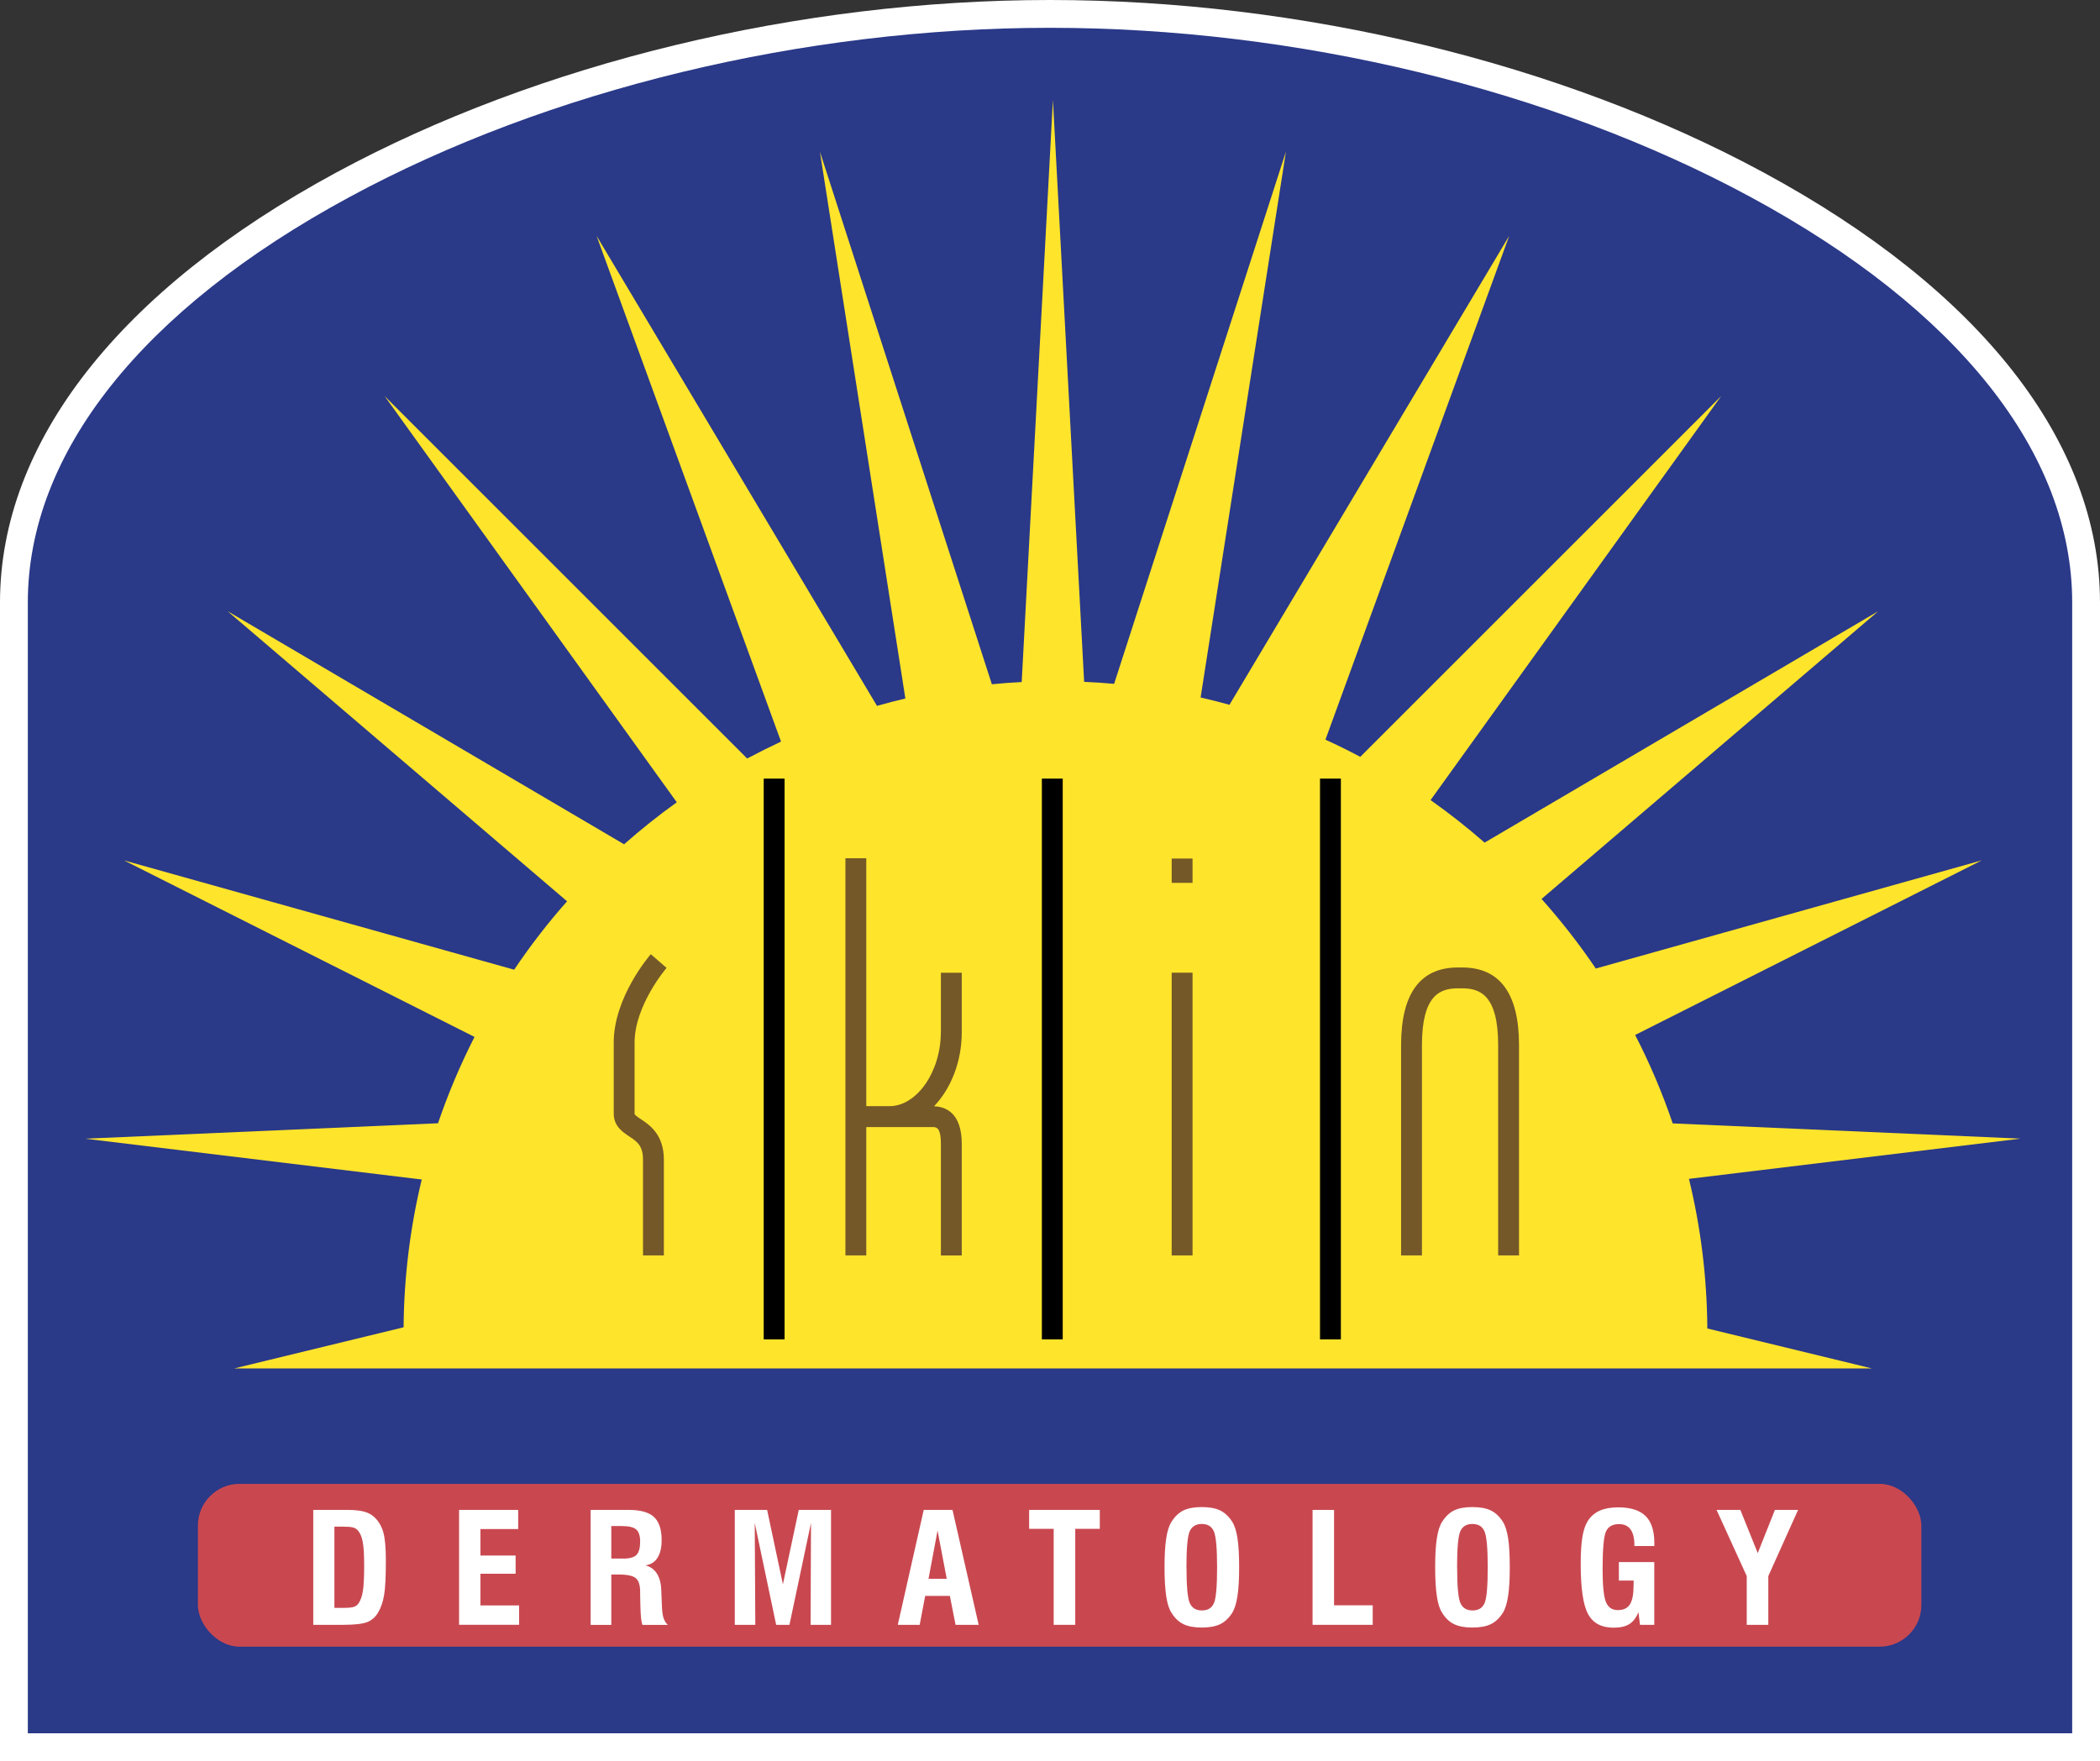 <svg xmlns="http://www.w3.org/2000/svg" id="Layer_2" viewBox="0 0 302 253.33"><rect x="0" y="0" width="302" height="253.33" fill="#333333" stroke="none"/><defs><style>.cls-1{fill:#745828;}.cls-1,.cls-2,.cls-3,.cls-4,.cls-5,.cls-6{stroke-width:0px;}.cls-2{fill:#ffe42c;}.cls-3{fill:#000;}.cls-4{fill:#2a3988;}.cls-5{fill:#c94850;}.cls-6{fill:#fff;}</style></defs><g id="Layer_1-2"><path class="cls-6" d="M48.35,24.82C17.17,41.69,0,63.66,0,86.67v166.67h302V86.67c0-23.01-17.17-44.97-48.35-61.84C224.5,9.05,187.08,0,151,0S77.5,9.05,48.35,24.82Z"></path><path class="cls-4" d="M4,86.67h0c0-21.47,16.43-42.19,46.25-58.32C78.84,12.87,115.56,4,151,4s72.16,8.87,100.75,24.34c29.83,16.14,46.25,36.85,46.25,58.32v162.67H4V86.67Z"></path><rect class="cls-5" x="28.46" y="213.45" width="247.85" height="23.42" rx="6" ry="6"></rect><path class="cls-2" d="M242.86,169.58l47.73-5.79-50.04-2.19c-1.49-4.4-3.3-8.65-5.4-12.72l49.85-25.12-55.51,15.56c-2.37-3.51-4.99-6.86-7.8-10.01l48.42-41.39-56.61,33.29c-2.48-2.17-5.07-4.21-7.77-6.12l41.8-58.13-51.91,51.91c-1.64-.87-3.31-1.7-5.01-2.47l26.43-72.48-40.23,67.46c-1.37-.38-2.76-.73-4.15-1.05l12.27-78.52-24.71,76.56c-1.43-.13-2.87-.23-4.31-.29l-4.49-83.72-4.49,83.75c-1.44.07-2.87.18-4.29.32l-24.73-76.62,12.29,78.67c-1.37.32-2.73.67-4.08,1.06l-40.33-67.62,26.53,72.76c-1.65.77-3.27,1.58-4.87,2.43l-52.15-52.15,42.03,58.45c-2.63,1.88-5.16,3.9-7.58,6.04l-57.02-33.53,48.82,41.73c-2.75,3.1-5.29,6.39-7.61,9.84l-56.1-15.72,50.4,25.39c-2.03,3.98-3.79,8.13-5.25,12.42l-50.74,2.22,48.4,5.87c-1.65,6.83-2.55,13.94-2.61,21.26l-24.37,5.92h235.54l-23.68-5.75c-.05-7.41-.96-14.61-2.64-21.51Z"></path><rect class="cls-3" x="109.83" y="112" width="3" height="80.67"></rect><path class="cls-1" d="M135.3,148.5c0,5.66-3.45,10.62-7.38,10.62h-3.34v-35.66h-3v57.13h3v-18.46h9.59c.43,0,1.14,0,1.14,2.4v16.07h3v-16.07c0-4.54-2.43-5.35-3.99-5.39,2.41-2.52,3.99-6.38,3.99-10.63v-8.58h-3v8.58Z"></path><rect class="cls-3" x="149.83" y="112" width="3" height="80.67"></rect><path class="cls-1" d="M95.86,139.23l-2.27-1.97c-.22.25-5.33,6.21-5.33,12.71v10.22c0,1.8,1.29,2.66,2.24,3.29,1.1.73,1.97,1.31,1.97,3.33v13.78h3v-13.78c0-3.62-2.07-5-3.31-5.82-.72-.48-.9-.64-.9-.79v-10.22c0-5.37,4.55-10.69,4.59-10.74Z"></path><rect class="cls-1" x="168.5" y="139.92" width="3" height="40.67"></rect><path class="cls-1" d="M210.28,139.17h-.62c-5.42,0-8.17,3.76-8.17,11.17v30.25h3v-30.25c0-7.2,2.61-8.17,5.17-8.17h.62c2.55,0,5.17.97,5.17,8.17v30.25h3v-30.25c0-7.41-2.75-11.17-8.17-11.17Z"></path><rect class="cls-1" x="168.5" y="123.5" width="3" height="3.5"></rect><rect class="cls-3" x="189.83" y="112" width="3" height="80.67"></rect><path class="cls-6" d="M45.05,233.73v-16.53h4.96c1.01,0,1.81.09,2.41.26.6.17,1.09.45,1.48.84.58.57.99,1.28,1.23,2.14.24.86.36,2.2.36,4.02,0,2.35-.08,4.01-.25,4.98-.16.97-.44,1.79-.84,2.47-.38.68-.91,1.15-1.58,1.42-.68.27-1.85.4-3.52.4h-4.25ZM48.09,231.29h1.36c.69,0,1.18-.05,1.46-.15.28-.1.5-.27.67-.52.29-.43.49-1.02.61-1.77.12-.75.18-1.95.18-3.59s-.07-2.77-.21-3.5c-.14-.73-.39-1.28-.73-1.65-.18-.19-.41-.32-.69-.39-.28-.08-.72-.11-1.33-.11h-1.32v11.69Z"></path><path class="cls-6" d="M66.02,233.73v-16.53h8.5v2.75h-5.43v3.81h5.06v2.62h-5.06v4.56h5.56v2.78h-8.62Z"></path><path class="cls-6" d="M84.94,233.73v-16.53h5.51c1.67,0,2.87.34,3.6,1.02.73.68,1.1,1.78,1.1,3.32,0,1.08-.2,1.92-.59,2.54-.39.62-.97.98-1.74,1.09,1.46.39,2.22,1.62,2.29,3.7v.21l.09,2.19c.03.62.11,1.12.23,1.5.13.37.33.7.6.97h-3.65c-.09-.28-.15-.61-.19-.98-.04-.38-.07-.91-.09-1.59l-.04-1.73v-.44c0-.96-.2-1.62-.61-1.97-.41-.36-1.24-.54-2.49-.54h-1.05v7.25h-2.97ZM87.91,224.2h1.77c.89,0,1.52-.18,1.86-.54.35-.36.52-1,.52-1.92,0-.82-.19-1.4-.57-1.73-.38-.33-1.07-.49-2.07-.49h-1.51v4.69Z"></path><path class="cls-6" d="M105.67,233.73v-16.53h4.65l2.27,10.7,2.28-10.7h4.64v16.53h-2.94l.06-14.66-3.1,14.66h-1.91l-3.08-14.66.08,14.66h-2.97Z"></path><path class="cls-6" d="M129.11,233.73l3.73-16.53h4.14l3.76,16.53h-3.32l-.82-4.16h-3.55l-.79,4.16h-3.15ZM133.53,227.11h2.62l-1.32-6.94-1.3,6.94Z"></path><path class="cls-6" d="M151.53,233.73v-13.81h-3.53v-2.72h10.16v2.72h-3.53v13.81h-3.09Z"></path><path class="cls-6" d="M167.47,225.46c0-1.75.08-3.16.25-4.21.16-1.05.42-1.84.77-2.37.48-.75,1.05-1.29,1.71-1.61.66-.32,1.54-.48,2.63-.48s1.96.16,2.63.48c.66.32,1.24.86,1.73,1.61.35.54.61,1.34.77,2.38.16,1.05.24,2.44.24,4.19s-.08,3.14-.25,4.19c-.16,1.05-.42,1.85-.76,2.39-.49.75-1.06,1.29-1.73,1.61-.67.32-1.54.48-2.63.48s-1.96-.16-2.63-.48c-.66-.32-1.24-.86-1.71-1.61-.35-.53-.61-1.32-.77-2.37-.16-1.05-.25-2.45-.25-4.21ZM170.63,225.46c0,2.72.16,4.44.47,5.14.32.71.9,1.06,1.75,1.06s1.41-.35,1.72-1.04.46-2.41.46-5.17-.16-4.48-.47-5.18c-.31-.7-.89-1.05-1.73-1.05s-1.42.35-1.74,1.05c-.31.7-.47,2.43-.47,5.18Z"></path><path class="cls-6" d="M188.76,233.73v-16.53h3.09v13.72h5.56v2.81h-8.66Z"></path><path class="cls-6" d="M206.39,225.46c0-1.75.08-3.16.25-4.21.16-1.05.42-1.84.77-2.37.48-.75,1.05-1.29,1.71-1.61.66-.32,1.54-.48,2.63-.48s1.96.16,2.63.48c.67.32,1.24.86,1.73,1.61.35.54.6,1.34.77,2.38.16,1.05.24,2.44.24,4.19s-.08,3.14-.25,4.19c-.16,1.05-.42,1.85-.76,2.39-.49.75-1.06,1.29-1.73,1.61-.66.32-1.54.48-2.63.48s-1.96-.16-2.63-.48c-.67-.32-1.24-.86-1.71-1.61-.35-.53-.61-1.32-.77-2.37-.16-1.05-.25-2.45-.25-4.21ZM209.55,225.46c0,2.72.16,4.44.47,5.14.32.71.9,1.06,1.75,1.06s1.41-.35,1.72-1.04.46-2.41.46-5.17-.16-4.48-.47-5.18c-.31-.7-.89-1.05-1.74-1.05s-1.42.35-1.73,1.05c-.31.7-.47,2.43-.47,5.18Z"></path><path class="cls-6" d="M235.85,233.73l-.23-1.82c-.32.79-.75,1.36-1.3,1.71-.55.34-1.3.52-2.27.52-1.74,0-2.96-.65-3.67-1.96-.71-1.31-1.06-3.71-1.06-7.21,0-1.63.08-2.94.25-3.93.17-.98.43-1.74.79-2.28.43-.66,1-1.15,1.71-1.46.71-.31,1.59-.47,2.65-.47,1.78,0,3.09.42,3.93,1.25.84.83,1.26,2.13,1.26,3.89v.42h-2.87v-.17c0-.98-.19-1.73-.56-2.23-.37-.5-.92-.75-1.66-.75-.9,0-1.52.34-1.85,1.03-.33.69-.5,2.51-.5,5.47,0,2.34.16,3.9.47,4.69.32.79.89,1.18,1.72,1.18s1.4-.28,1.75-.84c.35-.56.52-1.51.52-2.84v-.57h-2.12v-2.66h5.09v9.03h-2.08Z"></path><path class="cls-6" d="M251.2,233.73v-7.01l-4.34-9.52h3.42l2.5,6.21,2.47-6.21h3.33l-4.28,9.52v7.01h-3.09Z"></path></g></svg>